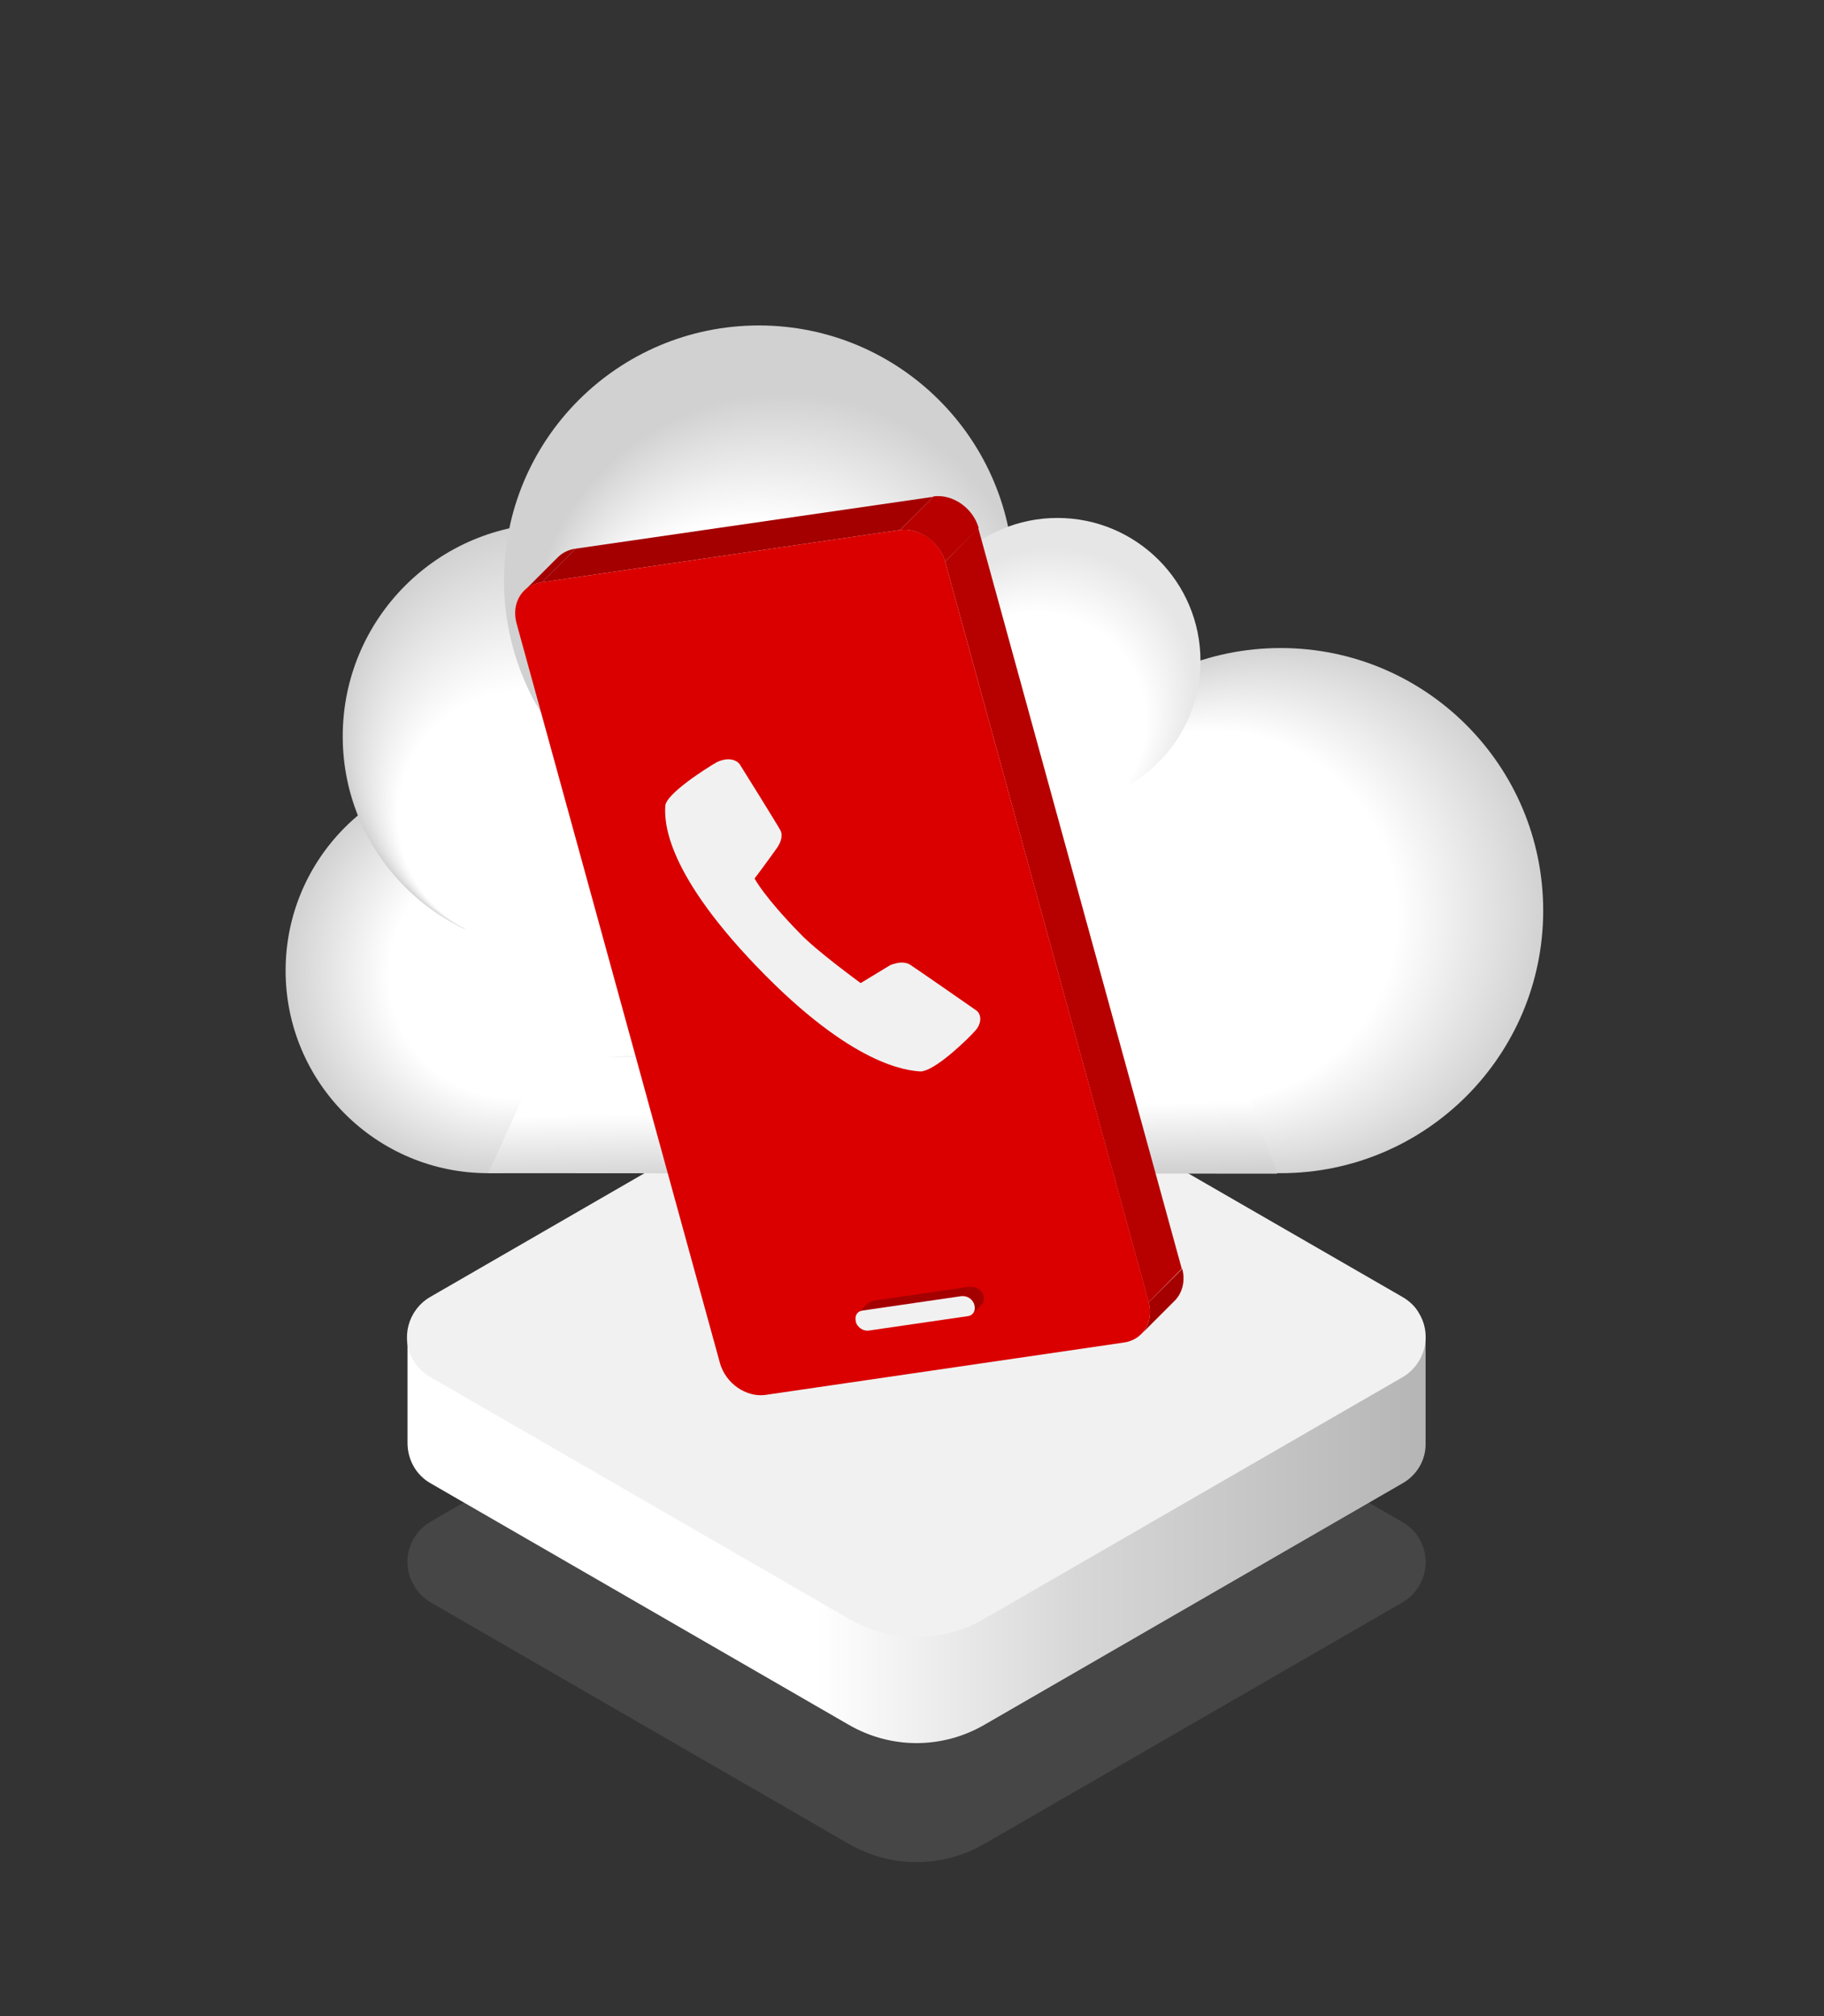 <?xml version="1.0" encoding="utf-8"?>
<!-- Generator: Adobe Illustrator 26.0.1, SVG Export Plug-In . SVG Version: 6.00 Build 0)  -->
<svg version="1.1" id="Layer_3" xmlns="http://www.w3.org/2000/svg" xmlns:xlink="http://www.w3.org/1999/xlink" x="0px" y="0px"
	 viewBox="0 0 380 420" style="enable-background:new 0 0 380 420;" xml:space="preserve">
<rect x="0" y="0" width="380" height="420" fill="#333333" stroke="none"/>
<style type="text/css">
	.st0{opacity:0.2;fill:#929292;enable-background:new    ;}
	.st1{fill:url(#Path_6697_00000060724002711399674630000002350972423610271893_);}
	.st2{fill:#F1F1F1;}
	.st3{fill:#E20000;}
	.st4{fill:url(#SVGID_1_);}
	.st5{fill:url(#SVGID_00000094607306050612003880000017593544112239402676_);}
	.st6{fill:url(#SVGID_00000051366075410550273460000014206113200150785181_);}
	.st7{fill:url(#SVGID_00000026875384111890231230000017060497904754225595_);}
	.st8{fill:url(#SVGID_00000021799323137354070100000013760610573904809879_);}
	.st9{fill:#FFFFFF;}
	.st10{fill:url(#SVGID_00000116925171459007900250000009102945834213338558_);}
	.st11{enable-background:new    ;}
	.st12{fill:#A40000;}
	.st13{fill:#A50000;}
	.st14{fill:#B70000;}
	.st15{fill:#DA0000;}
	.st16{fill:#B80000;}
</style>
<g>
	<path id="Path_6696_00000154395085930661538640000011341017788706149563_" class="st0" d="M89.7,333.8l87.1,50.3
		c8.8,5.1,19.5,5.1,28.3,0l87.1-50.3c4.6-2.7,6.2-8.6,3.5-13.2c-0.8-1.5-2.1-2.7-3.5-3.5L205,266.8c-8.8-5.1-19.5-5.1-28.3,0
		L89.7,317c-4.6,2.7-6.2,8.6-3.5,13.2C87,331.7,88.2,332.9,89.7,333.8z"/>
	
		<linearGradient id="Path_6697_00000118393221555772217150000005456326968018144421_" gradientUnits="userSpaceOnUse" x1="-767.57" y1="531.04" x2="-766.389" y2="531.04" gradientTransform="matrix(179.577 0 0 -71.467 137922.938 38272.609)">
		<stop  offset="0" style="stop-color:#FFFFFF"/>
		<stop  offset="0.407" style="stop-color:#FFFFFF"/>
		<stop  offset="0.66" style="stop-color:#D7D7D7"/>
		<stop  offset="1" style="stop-color:#B5B5B5"/>
	</linearGradient>
	
		<path id="Path_6697_00000170969451692679781240000005779336391139404434_" style="fill:url(#Path_6697_00000118393221555772217150000005456326968018144421_);" d="
		M190.9,339.8l-106-61.2v22c0,3.5,1.8,6.7,4.8,8.4l87.1,50.3c8.8,5.1,19.5,5.1,28.3,0l87.1-50.3c3-1.7,4.9-4.9,4.8-8.4v-22
		L190.9,339.8z"/>
	<path id="Path_6698_00000152252314399628081330000012755185505868872379_" class="st2" d="M89.7,286.9l87.1,50.3
		c8.8,5.1,19.5,5.1,28.3,0l87.1-50.3c4.6-2.7,6.2-8.6,3.5-13.2c-0.8-1.5-2.1-2.7-3.5-3.5L205,219.9c-8.8-5.1-19.5-5.1-28.3,0
		l-87.1,50.3c-4.6,2.7-6.2,8.6-3.5,13.2C87,284.8,88.2,286.1,89.7,286.9z"/>
	<g>
		<path class="st3" d="M106,147.5c3.3,0.9,6.7-1.1,7.6-4.4c0.9-3.3-1.1-6.7-4.4-7.6c-3.3-0.9-6.7,1.1-7.6,4.4
			C100.7,143.2,102.7,146.6,106,147.5"/>
		<path class="st3" d="M106,147.5c3.3,0.9,6.7-1.1,7.6-4.4c0.9-3.3-1.1-6.7-4.4-7.6c-3.3-0.9-6.7,1.1-7.6,4.4
			C100.7,143.2,102.7,146.6,106,147.5"/>
		
			<radialGradient id="SVGID_1_" cx="-4884.89" cy="202.151" r="42.237" fx="-4897.689" fy="204.384" gradientTransform="matrix(-1 0 0 1 -4783.153 0)" gradientUnits="userSpaceOnUse">
			<stop  offset="0.607" style="stop-color:#FFFFFF"/>
			<stop  offset="1" style="stop-color:#D1D1D1"/>
		</radialGradient>
		<circle class="st4" cx="101.7" cy="202.2" r="42.2"/>
		
			<radialGradient id="SVGID_00000177484656401438371830000006722912224573922955_" cx="-4898.969" cy="153.416" r="44.403" fx="-4882.84" fy="194.57" gradientTransform="matrix(-1 0 0 1 -4783.153 0)" gradientUnits="userSpaceOnUse">
			<stop  offset="0.592" style="stop-color:#FFFFFF"/>
			<stop  offset="1" style="stop-color:#D1D1D1"/>
		</radialGradient>
		<circle style="fill:url(#SVGID_00000177484656401438371830000006722912224573922955_);" cx="115.8" cy="153.4" r="44.4"/>
		
			<radialGradient id="SVGID_00000039122620550800898200000002159640701485354900_" cx="-4946.463" cy="134.991" r="53.067" fx="-4919.896" fy="180.929" gradientTransform="matrix(-1 0 0 1 -4783.153 0)" gradientUnits="userSpaceOnUse">
			<stop  offset="0.73" style="stop-color:#FFFFFF"/>
			<stop  offset="1" style="stop-color:#D1D1D1"/>
		</radialGradient>
		<circle style="fill:url(#SVGID_00000039122620550800898200000002159640701485354900_);" cx="158.1" cy="120.9" r="53.1"/>
		
			<radialGradient id="SVGID_00000115489683136287783800000012855122935600220339_" cx="-5049.961" cy="189.697" r="55.439" fx="-5003.064" fy="193.116" gradientTransform="matrix(-1 0 0 1 -4783.153 0)" gradientUnits="userSpaceOnUse">
			<stop  offset="0.694" style="stop-color:#FFFFFF"/>
			<stop  offset="1" style="stop-color:#D1D1D1"/>
		</radialGradient>
		<circle style="fill:url(#SVGID_00000115489683136287783800000012855122935600220339_);" cx="266.8" cy="189.7" r="54.7"/>
		
			<linearGradient id="SVGID_00000095314916251627442540000011611280716679038878_" gradientUnits="userSpaceOnUse" x1="-4966.785" y1="230.996" x2="-4967.111" y2="246.945" gradientTransform="matrix(-1 0 0 1 -4783.153 0)">
			<stop  offset="0" style="stop-color:#FFFFFF"/>
			<stop  offset="0.89" style="stop-color:#D1D1D1"/>
		</linearGradient>
		<polygon style="fill:url(#SVGID_00000095314916251627442540000011611280716679038878_);" points="101.7,244.4 266.1,244.5 
			256.1,217.5 112.6,220.6 		"/>
		<path class="st9" d="M105.2,185.8c-0.7-1.4-1.2-4.9-1.6-8.5c-1-8.7,3.7-17.2,12.1-20.9c2.5-1.1,5.3-1.8,8.2-1.6
			c0,0,3.9-12,10.9-19c13.8-13.9,38.7-17.8,53.6,1.2c2.5,3.2,3.8,7.1,3.8,11.1c3.7-2.5,17.1-6.6,25.7-4.2c10.7,3,17.9,8.9,19.7,18.6
			c4.3-1.7,9.1-2.7,14.1-2.7c20,0,36.2,15.2,36.2,33.9s-16.2,26.3-36.2,26.3H117.2c-6.8,0-13.2-1.6-17.3-7
			c-6.4-8.6-7.2-15.3-0.2-23.5C101,188,104.1,186,105.2,185.8z"/>
		
			<radialGradient id="SVGID_00000089574386225625873870000008028097576271095179_" cx="-5002.382" cy="143.953" r="29.783" fx="-4988.867" fy="170.493" gradientTransform="matrix(-1 0 0 1 -4783.153 0)" gradientUnits="userSpaceOnUse">
			<stop  offset="0.761" style="stop-color:#FFFFFF"/>
			<stop  offset="1" style="stop-color:#E6E6E6"/>
		</radialGradient>
		<circle style="fill:url(#SVGID_00000089574386225625873870000008028097576271095179_);" cx="220.3" cy="137.7" r="29.8"/>
	</g>
	<g>
		<g>
			<g class="st11">
				<g>
					<path class="st12" d="M109.2,123.1l7-7c0.9-0.9,2.2-1.6,3.7-1.8l-7,7C111.4,121.5,110.2,122.1,109.2,123.1z"/>
				</g>
				<g>
					<path class="st13" d="M244.7,271l-7,7c1.6-1.6,2.3-4.1,1.6-6.7l7-7C247,266.9,246.3,269.4,244.7,271z"/>
				</g>
				<g>
					<polygon class="st12" points="112.9,121.3 119.9,114.3 194.4,103.5 187.5,110.4 					"/>
				</g>
				<g>
					<polygon class="st14" points="196.9,117 203.8,110 246.2,264.3 239.3,271.3 					"/>
				</g>
				<g>
					<path class="st15" d="M187.5,110.4c4-0.5,8.2,2.4,9.4,6.6l42.4,154.2c1.1,4.2-1.2,8-5.3,8.5l-74.6,10.9c-4,0.5-8.2-2.4-9.4-6.6
						l-42.4-154.2c-1.1-4.2,1.2-8,5.3-8.5L187.5,110.4z"/>
				</g>
				<g>
					<path class="st16" d="M187.5,110.4l7-7c4-0.5,8.2,2.4,9.4,6.6l-7,7C195.7,112.9,191.5,109.9,187.5,110.4z"/>
				</g>
			</g>
		</g>
	</g>
	<g>
		<g>
			<g class="st11">
				<g>
					<path class="st12" d="M178.8,273.5l1.9-1.9c0.3-0.3,0.6-0.4,1-0.5l-1.9,1.9C179.4,273,179,273.2,178.8,273.5z"/>
				</g>
				<g>
					<path class="st13" d="M204.5,271.8l-1.9,1.9c0.4-0.4,0.6-1.1,0.4-1.9l1.9-1.9C205.1,270.7,204.9,271.4,204.5,271.8z"/>
				</g>
				<g>
					<polygon class="st12" points="179.8,273 181.7,271 202.3,268 200.4,270 					"/>
				</g>
				<g>
					<polygon class="st13" points="203,271.8 204.9,269.9 204.9,270 203,271.9 					"/>
				</g>
				<g>
					<path class="st2" d="M200.4,270c1.1-0.1,2.3,0.7,2.6,1.8l0,0.1c0.3,1.2-0.3,2.2-1.5,2.3l-20.6,3c-1.1,0.1-2.3-0.7-2.6-1.8
						l0-0.1c-0.3-1.2,0.3-2.2,1.5-2.3L200.4,270z"/>
				</g>
				<g>
					<path class="st13" d="M200.4,270l1.9-1.9c1.1-0.1,2.3,0.7,2.6,1.8l-1.9,1.9C202.7,270.6,201.5,269.8,200.4,270z"/>
				</g>
			</g>
		</g>
	</g>
	<g>
		<path class="st2" d="M150.7,158.3c1.6-0.4,2.9,0.2,3.4,0.9c0.7,1.1,7.8,12.5,8.5,13.8c0.5,0.9,0.2,2.3-0.7,3.6
			c-0.9,1.3-4.5,6.2-4.7,6.4c0.1,0.2,2,3.8,9.4,11.4c3.5,3.7,12.2,10,12.7,10.4l6.1-3.7c0.4-0.2,0.8-0.3,1.2-0.4
			c1.1-0.3,2.2-0.2,2.9,0.2c1.4,0.9,12.9,8.9,13.9,9.6c1,0.7,1.3,2.6-0.3,4.3c-1.4,1.6-7.6,7.6-10.7,8.3c-0.3,0.1-0.5,0.1-0.7,0.1
			c-2.7-0.2-14.1-1.1-34-21.8s-19.2-31-19.1-33.5c0.1-2.5,8.6-7.9,10.7-9.1C149.9,158.5,150.3,158.4,150.7,158.3z"/>
	</g>
</g>
</svg>
